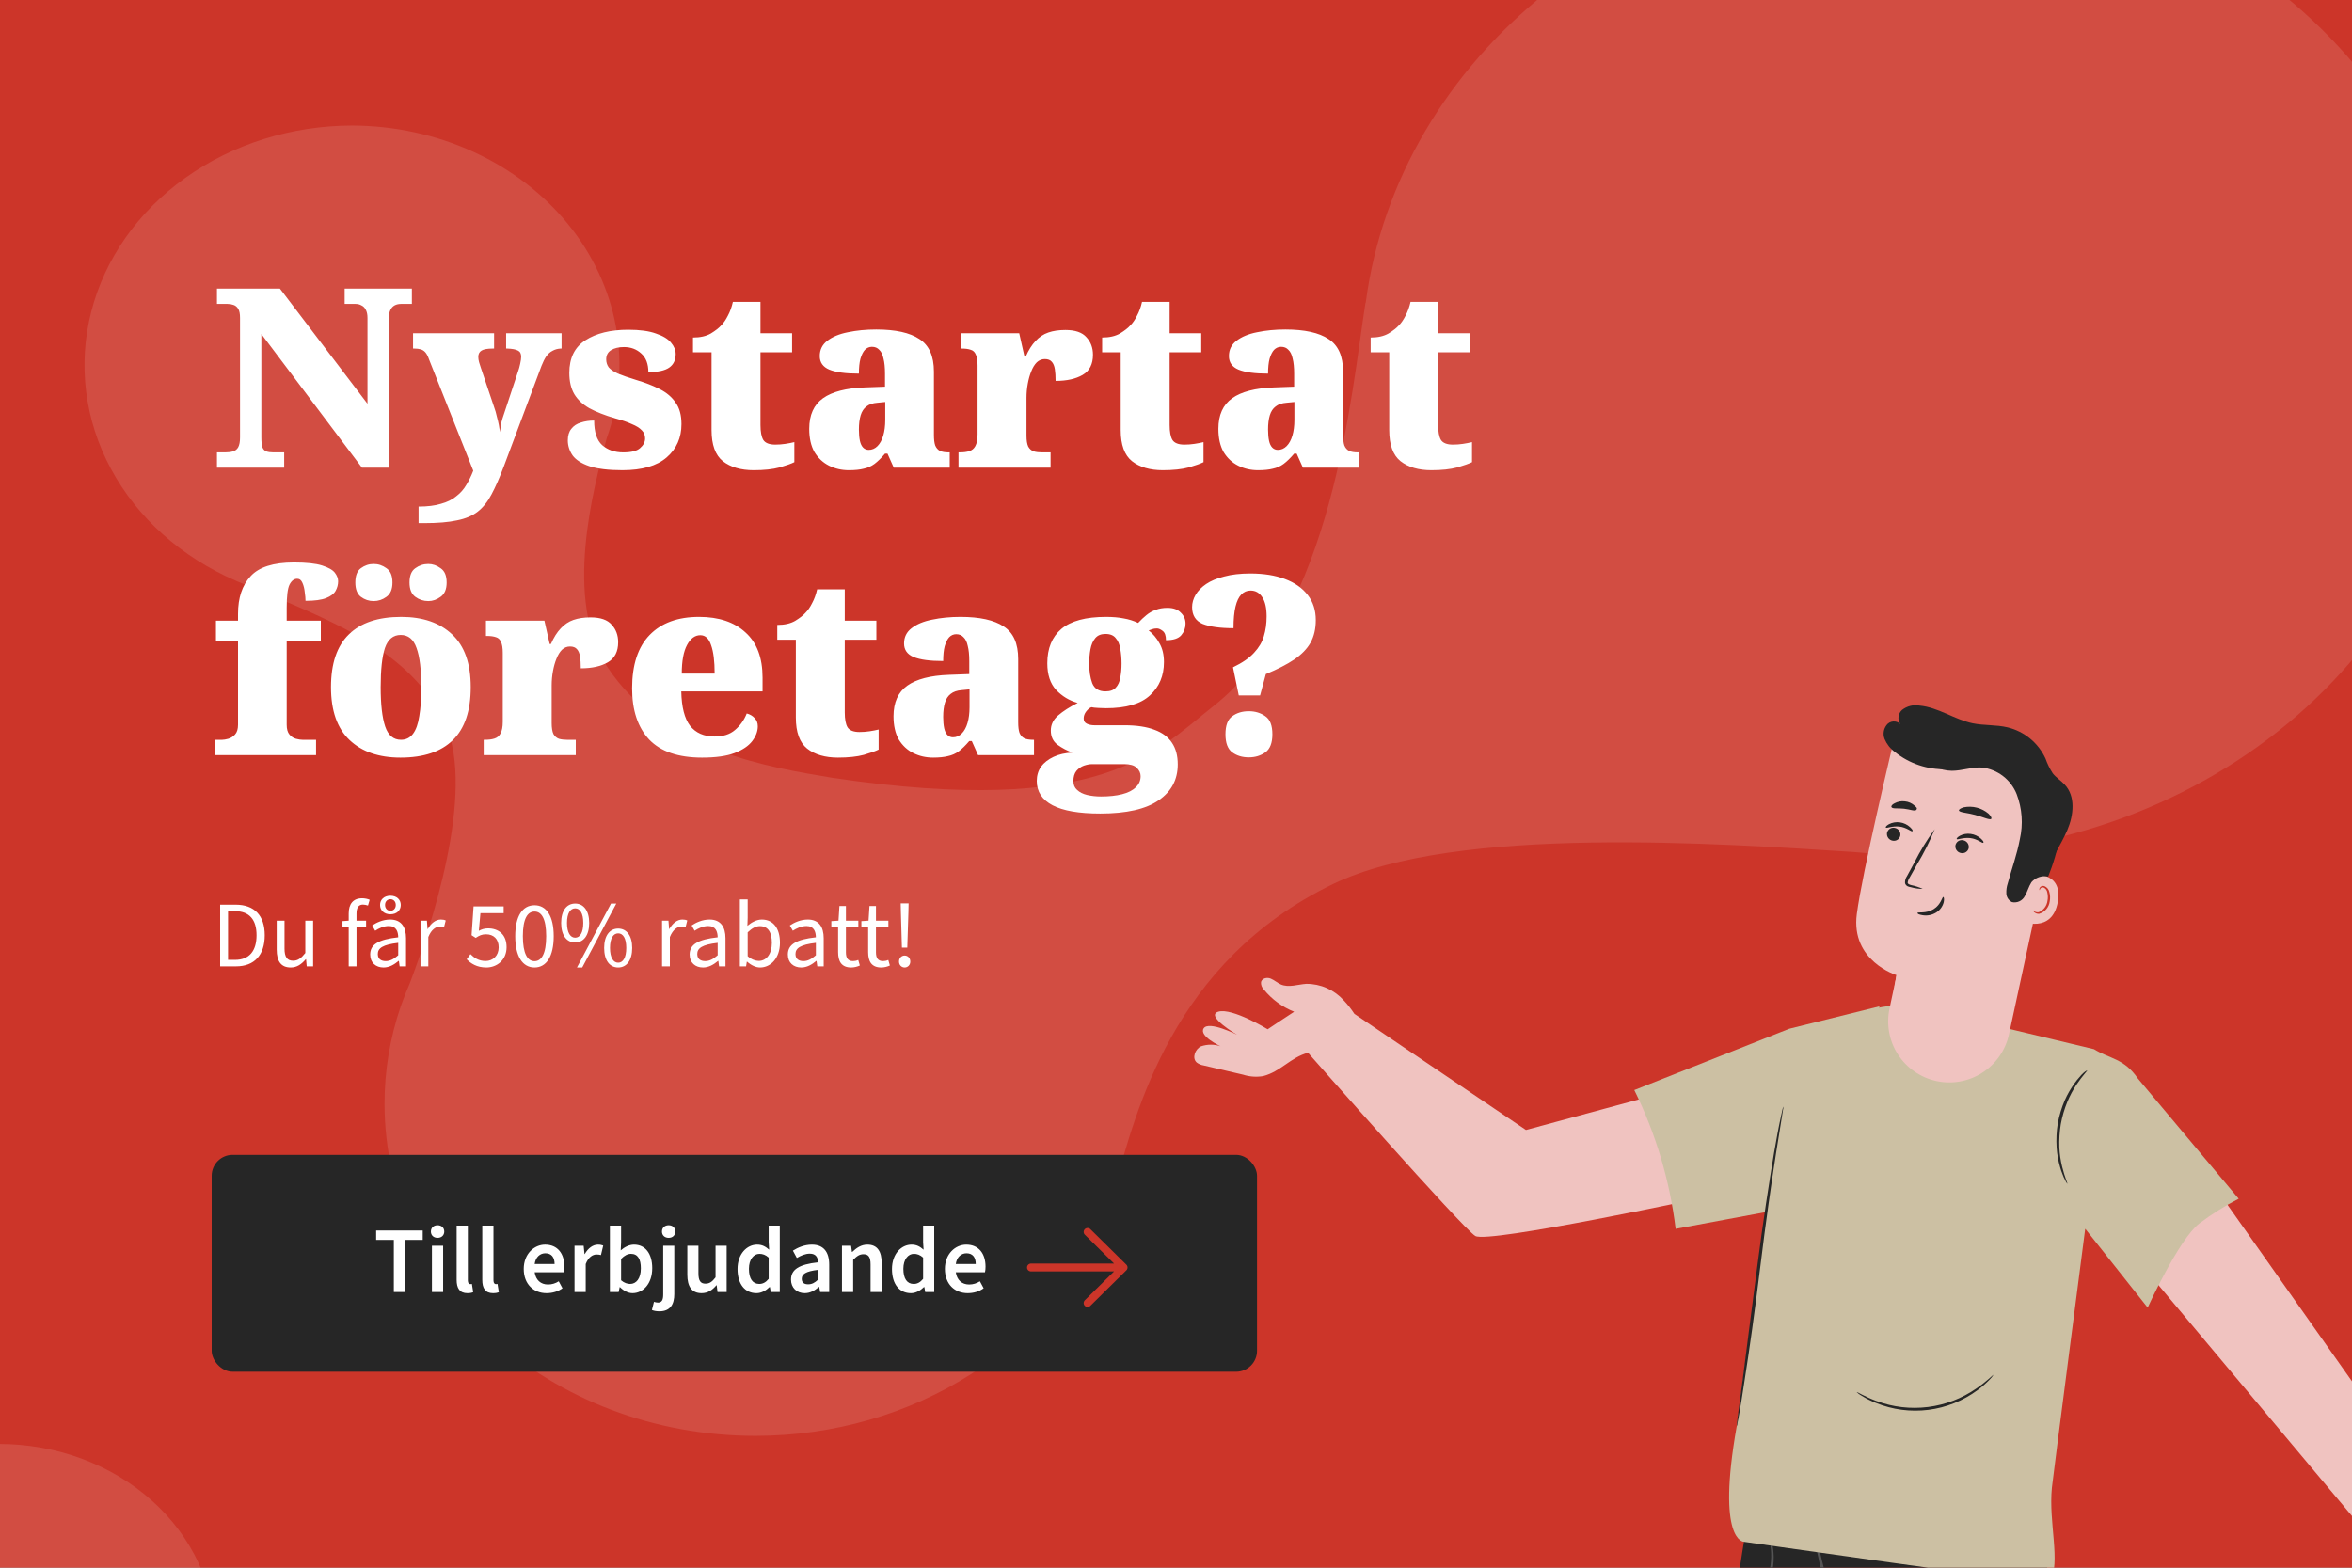 <svg xmlns="http://www.w3.org/2000/svg" width="900" height="600" viewBox="0 0 900 600" fill="none"><rect x="0" y="0" width="900" height="600" fill="#808080" stroke="none"/><g clip-path="url(#clip0_4515_3631)"><rect width="900" height="600" fill="#CC3529"></rect><path d="M-0.338 552.642C-16.713 552.62 -32.727 556.941 -46.353 565.058C-59.98 573.174 -70.607 584.722 -76.89 598.239C-83.173 611.757 -84.829 626.637 -81.649 640.996C-78.469 655.355 -70.596 668.548 -59.025 678.906C-47.455 689.264 -32.708 696.321 -16.649 699.184C-0.591 702.047 16.056 700.588 31.186 694.991C46.316 689.393 59.249 679.91 68.348 667.74C77.447 655.57 82.303 641.26 82.302 626.622C82.309 616.914 80.178 607.299 76.029 598.327C71.88 589.355 65.795 581.202 58.121 574.332C50.448 567.462 41.335 562.011 31.305 558.289C21.274 554.568 10.522 552.649 -0.338 552.642Z" fill="white" fill-opacity="0.12"></path><path d="M943.137 138.105C943.137 33.75 848.628 -50.797 732.143 -50.797C624.079 -50.797 534.993 21.943 522.611 115.738C522.596 115.877 522.546 116.012 522.464 116.131C517.042 150.698 510.083 234.261 464.22 270.335C442.388 287.52 421.948 313.035 318.501 297.687C295.203 293.751 253.741 287.651 232.343 255.184C215.493 229.472 227.069 187.231 232.124 167.817C237.055 154.079 238.292 139.495 235.734 125.249C233.176 111.003 226.896 97.498 217.403 85.829C207.91 74.161 195.472 64.658 181.1 58.094C166.727 51.529 150.826 48.087 134.686 48.048C111.487 48.091 88.99 55.164 70.868 68.111C52.746 81.058 40.069 99.116 34.908 119.335C29.747 139.553 32.406 160.739 42.451 179.432C52.497 198.126 69.335 213.223 90.216 222.258C90.425 222.318 90.623 222.407 90.802 222.52C126.041 237.212 157.324 248.363 170.441 277.354C182.163 303.196 164.653 355.669 156.814 376.33C155.569 379.151 154.47 381.971 153.445 384.856C153.448 384.928 153.422 384.998 153.371 385.053C149.234 397.17 147.135 409.77 147.144 422.439C147.144 492.622 210.736 549.553 289.127 549.553C318.767 549.539 347.66 541.234 371.755 525.802C395.849 510.371 413.939 488.586 423.487 463.502C424.575 460.792 425.505 458.034 426.271 455.237C426.418 454.647 426.638 454.057 426.784 453.466C434.622 426.246 448.397 368.133 510.084 338.354C557.266 315.59 658.877 322.875 709.213 326.089C714.851 326.613 720.564 326.941 726.353 327.073C729.498 327.271 732.653 327.314 735.803 327.204C735.927 327.189 736.049 327.167 736.17 327.138C850.755 325.171 943.066 241.411 943.066 138.302L943.137 138.105Z" fill="white" fill-opacity="0.12"></path><path d="M912.601 595.254C913.587 596.626 914.701 598.26 915.935 600.25C916.976 601.97 917.724 603.852 918.146 605.819C918.746 608.237 919.016 610.725 918.95 613.215C918.687 615.587 921.282 616.954 922.71 615.445C924.139 613.935 925.088 607.692 923.063 600.602C921.037 593.512 930.555 599.977 934.128 602.263C937.702 604.549 949.079 611.106 950.65 610.565C952.949 609.77 952.524 607.159 948.908 604.953C945.293 602.748 934.904 595.404 936.193 593.566C937.482 591.729 955.494 603.646 955.494 603.646C955.494 603.646 958.928 606.822 960.414 604.79C963.253 601.063 943.163 589.83 941.222 588.823C939.891 588.102 941.216 586.068 942.623 586.907C944.03 587.745 960.325 599.189 963.244 595.419C965.462 592.488 946.786 586.043 944.748 581.802C942.71 577.562 958.416 588.163 960.433 585.336C961.207 584.268 961.616 583.367 951.637 578.663C946.832 576.315 929.355 570.286 929.355 570.286L849.681 457.336L821.374 486.391L912.601 595.254Z" fill="#F0C3C0"></path><path d="M583.913 432.479L518.254 388.03C517.061 386.191 515.699 384.465 514.187 382.877C512.385 380.871 510.178 379.269 507.713 378.177C505.248 377.085 502.579 376.527 499.882 376.54C496.589 376.747 493.118 378.105 490.094 376.764C488.751 376.16 487.686 375.156 486.27 374.553C484.854 373.95 482.943 374.402 482.545 375.824C482.489 376.35 482.555 376.883 482.736 377.38C482.918 377.878 483.212 378.327 483.594 378.694C486.668 382.491 490.672 385.428 495.217 387.221C491.031 389.933 485.076 393.931 485.076 393.931C485.076 393.931 471.527 385.653 466.225 387.191C460.922 388.729 473.34 396.021 473.34 396.021C473.34 396.021 462.603 390.592 460.601 393.551C458.598 396.51 467.019 400.421 467.019 400.421C464.597 399.622 461.981 399.636 459.567 400.461C457.283 401.55 456.03 404.962 457.914 406.651C458.678 407.237 459.578 407.621 460.53 407.768L475.641 411.305C478.123 412.098 480.758 412.289 483.328 411.862C490.014 410.181 493.875 404.646 500.527 402.928C500.527 402.928 559.66 470.114 564.543 473.059C569.427 476.005 652.186 458.267 652.186 458.267L687.577 404.405L583.913 432.479Z" fill="#F0C3C0"></path><path d="M884.676 810.298L817.043 788.28L783.164 598.636L720.484 582.621L668.118 585.272C668.118 585.272 659.802 633.811 658.414 663.838C655.609 727.497 647.95 752.215 663.094 793.404C667.88 806.46 726.635 825.777 763.004 835.39C764.409 838.991 766.012 842.512 767.806 845.937C792.144 890.934 842.835 945.534 842.835 945.534L885.551 908.55L854.109 858.624L873.431 863.554L884.676 810.298ZM728.805 726.218L726.993 694.793C730.96 713.985 735.285 733.947 739.741 753.002C734.019 745.098 730.276 735.937 728.825 726.287L728.805 726.218Z" fill="#262626"></path><path d="M709.986 623.767C709.443 623.592 708.917 623.365 708.415 623.091C707.075 622.239 705.89 621.164 704.912 619.912C701.893 615.708 699.659 610.994 698.318 605.995C696.835 601.05 695.651 596.02 694.772 590.932C694.289 588.865 693.995 586.758 693.892 584.638C694.647 586.623 695.232 588.669 695.639 590.753C696.522 594.568 697.711 599.853 699.434 605.561C700.792 610.443 702.893 615.087 705.663 619.33C706.552 620.552 707.6 621.65 708.778 622.597C709.219 622.946 709.623 623.338 709.986 623.767Z" fill="#555555"></path><path d="M676.268 585.974C677.245 587.495 677.89 589.204 678.161 590.991C679.086 595.3 678.843 599.777 677.457 603.96C676.072 608.143 673.594 611.88 670.28 614.785C668.99 616.055 667.45 617.043 665.758 617.686C665.71 617.517 667.411 616.48 669.759 614.246C672.806 611.309 675.095 607.675 676.428 603.658C677.761 599.641 678.099 595.36 677.413 591.183C676.875 587.937 676.077 586.028 676.268 585.974Z" fill="#555555"></path><path d="M668.033 584.949L670.388 560.231L698.697 584.158L670.334 585.119" fill="#F0C3C0"></path><path d="M856.642 458.792L818.008 412.712C812.758 405.026 807.095 405.219 801.27 401.555L732.758 385.141C684.705 379.808 678.16 445.568 678.16 445.568L664.55 545.914C656.717 590.083 667.269 590.083 667.269 590.083C667.269 590.083 777.548 605.924 784.389 605.924C788.691 597.667 783.826 582.943 785.164 569.378C785.595 565.098 797.918 470.287 797.918 470.287L821.811 500.46C821.811 500.46 833.835 474.058 841.667 468.192C846.383 464.639 851.393 461.494 856.642 458.792Z" fill="#CCC0A3"></path><path d="M762.794 526.207C762.393 526.851 761.914 527.443 761.368 527.97C759.938 529.455 758.382 530.814 756.718 532.031C751.198 536.128 744.715 538.731 737.895 539.589C731.075 540.447 724.149 539.531 717.787 536.93C715.872 536.166 714.029 535.232 712.281 534.139C711.611 533.788 711.001 533.333 710.472 532.792C710.579 532.601 713.239 534.436 718.062 536.205C724.343 538.549 731.099 539.336 737.75 538.5C744.402 537.663 750.752 535.228 756.257 531.401C760.528 528.484 762.745 526.037 762.794 526.207Z" fill="#262626"></path><path d="M641.187 470.322L678.585 463.358L719.257 385.137L684.647 393.739L625.363 417.195C633.604 433.882 638.954 451.846 641.187 470.322Z" fill="#CCC0A3"></path><path d="M682.399 423.499C682.424 423.921 682.382 424.343 682.275 424.752L681.708 428.313C681.204 431.535 680.479 435.991 679.609 441.384C677.876 452.444 675.665 467.774 673.602 484.669C671.539 501.564 669.367 516.952 667.619 528.039C666.791 533.58 666.069 538.035 665.526 541.131L664.861 544.673C664.806 545.097 664.702 545.512 664.549 545.911C664.544 545.486 664.577 545.062 664.646 544.643L665.095 541.069L666.854 527.935C668.243 516.721 670.279 501.418 672.439 484.541C674.599 467.664 677.002 452.279 678.838 441.259C679.812 435.745 680.591 431.319 681.292 428.225C681.619 426.8 681.859 425.629 682.054 424.703C682.126 424.292 682.242 423.889 682.4 423.503L682.399 423.499Z" fill="#262626"></path><path d="M798.665 409.648C798.825 409.809 796.929 411.614 794.558 415.142C793.205 417.188 792.049 419.356 791.102 421.618C789.957 424.405 789.107 427.303 788.566 430.267C788.08 433.233 787.894 436.241 788.008 439.245C788.133 441.706 788.492 444.148 789.082 446.54C790.086 450.617 791.269 452.989 791.063 453.071C790.682 452.584 790.373 452.044 790.146 451.469C789.787 450.816 789.485 450.134 789.242 449.43C788.868 448.531 788.55 447.609 788.293 446.67C787.583 444.248 787.141 441.756 786.974 439.238C786.774 436.128 786.922 433.005 787.413 429.927C787.983 426.887 788.883 423.919 790.098 421.076C791.12 418.776 792.382 416.591 793.863 414.557C794.413 413.762 795.018 413.006 795.673 412.295C796.127 411.723 796.626 411.188 797.166 410.697C797.605 410.272 798.108 409.919 798.658 409.651L798.665 409.648Z" fill="#262626"></path><path d="M784.677 322.167L768.761 395.797C767.459 401.86 763.803 407.159 758.595 410.527C753.387 413.894 747.055 415.055 740.991 413.754C734.927 412.453 729.628 408.796 726.261 403.588C722.893 398.38 721.732 392.048 723.033 385.984L725.748 373.22C725.748 373.22 708.135 367.851 710.516 349.808C712.627 333.724 723.839 286.795 726.221 276.885L758.696 281.547C763.099 282.451 767.277 284.229 770.982 286.775C774.687 289.321 777.844 292.585 780.266 296.372C782.688 300.159 784.326 304.393 785.084 308.824C785.842 313.255 785.704 317.793 784.678 322.17L784.677 322.167Z" fill="#F0C3C0"></path><path d="M725.68 372.992C733.972 374.337 742.477 373.186 750.113 369.686C750.113 369.686 742.7 381.84 724.967 377.652L725.68 372.992Z" fill="#F0C3C0"></path><path d="M722.07 318.787C721.968 319.458 722.131 320.141 722.524 320.693C722.918 321.245 723.511 321.622 724.178 321.744C724.664 321.851 725.172 321.811 725.635 321.628C726.098 321.445 726.496 321.127 726.778 320.716C726.964 320.443 727.095 320.135 727.162 319.812C727.264 319.142 727.101 318.458 726.708 317.906C726.314 317.354 725.721 316.977 725.054 316.855C724.568 316.747 724.06 316.787 723.597 316.97C723.133 317.153 722.735 317.471 722.454 317.883C722.267 318.155 722.136 318.463 722.07 318.787Z" fill="#262626"></path><path d="M721.621 316.734C721.891 317.116 724.062 316.036 726.817 316.351C729.572 316.665 731.403 318.417 731.758 318.132C732.113 317.846 731.673 317.352 730.903 316.585C729.819 315.586 728.457 314.94 726.998 314.735C725.557 314.527 724.087 314.779 722.797 315.453C721.866 315.974 721.457 316.481 721.621 316.734Z" fill="#262626"></path><path d="M748.253 323.529C748.145 324.2 748.306 324.886 748.7 325.439C749.095 325.992 749.691 326.368 750.361 326.485C750.685 326.555 751.019 326.561 751.345 326.5C751.672 326.44 751.982 326.315 752.26 326.133C752.537 325.952 752.775 325.717 752.961 325.442C753.146 325.167 753.275 324.858 753.339 324.533C753.436 323.866 753.271 323.189 752.879 322.642C752.487 322.094 751.899 321.72 751.237 321.597C750.914 321.522 750.579 321.513 750.252 321.57C749.926 321.627 749.614 321.749 749.335 321.93C749.057 322.11 748.817 322.344 748.632 322.619C748.446 322.894 748.317 323.203 748.253 323.529Z" fill="#262626"></path><path d="M748.736 321.141C749.006 321.523 751.178 320.443 753.931 320.758C756.685 321.073 758.523 322.845 758.878 322.56C759.233 322.275 758.815 321.774 758.017 320.992C756.933 320.001 755.574 319.364 754.119 319.166C752.678 318.947 751.205 319.199 749.918 319.884C748.985 320.404 748.597 320.974 748.736 321.141Z" fill="#262626"></path><path d="M735.745 340.211C734.354 339.559 732.89 339.075 731.383 338.771C730.686 338.579 730.024 338.355 729.976 337.864C730.057 337.13 730.323 336.43 730.75 335.828L733.617 330.738C736.206 326.455 738.451 321.974 740.33 317.337C737.378 321.391 734.763 325.68 732.511 330.161L729.729 335.297C729.163 336.086 728.893 337.049 728.968 338.018C729.039 338.28 729.166 338.523 729.341 338.731C729.516 338.938 729.734 339.106 729.98 339.222C730.356 339.379 730.75 339.49 731.153 339.552C732.646 339.982 734.191 340.204 735.745 340.211Z" fill="#262626"></path><path d="M743.609 343.297C743.172 343.215 742.741 346.209 739.869 347.972C736.997 349.734 733.836 348.961 733.746 349.376C733.657 349.791 734.374 350.044 735.727 350.28C737.481 350.562 739.277 350.212 740.796 349.291C742.264 348.417 743.327 346.999 743.757 345.345C744.05 344.117 743.824 343.327 743.609 343.297Z" fill="#262626"></path><path d="M749.585 310.191C749.808 310.974 752.554 311.019 755.743 311.876C758.931 312.734 761.446 313.99 761.961 313.384C762.197 313.087 761.84 312.317 760.885 311.394C759.594 310.306 758.075 309.523 756.44 309.103C754.806 308.683 753.097 308.638 751.442 308.97C750.209 309.323 749.502 309.823 749.585 310.191Z" fill="#262626"></path><path d="M723.796 308.923C724.206 309.633 726.187 309.251 728.557 309.512C730.928 309.773 732.753 310.61 733.277 309.955C733.801 309.299 733.319 308.978 732.544 308.28C731.53 307.379 730.253 306.826 728.901 306.703C727.549 306.527 726.175 306.783 724.976 307.434C723.966 307.91 723.568 308.529 723.796 308.923Z" fill="#262626"></path><path d="M776.672 334.824C777.012 334.727 789.567 332.931 787.419 345.189C785.271 357.447 773.496 352.725 773.405 352.408C773.315 352.091 776.672 334.824 776.672 334.824Z" fill="#F0C3C0"></path><path d="M778.001 348.392C778.001 348.392 778.189 348.568 778.514 348.82C778.99 349.121 779.563 349.228 780.115 349.12C781.011 348.764 781.795 348.174 782.385 347.411C782.975 346.649 783.35 345.742 783.47 344.785C783.683 343.743 783.665 342.666 783.416 341.632C783.366 341.229 783.219 340.844 782.988 340.51C782.756 340.176 782.447 339.903 782.088 339.715C781.851 339.61 781.586 339.592 781.338 339.663C781.089 339.734 780.874 339.889 780.728 340.103C780.52 340.417 780.544 340.664 780.48 340.682C780.417 340.7 780.247 340.428 780.429 339.938C780.555 339.644 780.777 339.401 781.059 339.25C781.443 339.058 781.885 339.023 782.294 339.151C782.777 339.342 783.203 339.651 783.534 340.05C783.865 340.449 784.09 340.926 784.187 341.435C784.52 342.588 784.568 343.804 784.327 344.979C784.195 346.081 783.742 347.119 783.024 347.966C782.306 348.812 781.355 349.428 780.289 349.738C779.941 349.766 779.591 349.721 779.261 349.606C778.932 349.49 778.63 349.307 778.375 349.067C777.974 348.699 777.958 348.405 778.001 348.392Z" fill="#CC3529"></path><path d="M783.607 335.476C782.463 335.256 781.281 335.342 780.181 335.725C779.081 336.108 778.101 336.774 777.34 337.657C776.291 339.288 775.82 341.26 774.793 342.977C774.343 343.847 773.617 344.542 772.728 344.954C771.84 345.366 770.84 345.471 769.885 345.252C769.279 344.959 768.761 344.511 768.384 343.953C768.007 343.396 767.784 342.748 767.738 342.077C767.659 340.725 767.842 339.371 768.275 338.088C769.813 332.458 771.836 326.919 772.905 321.175C774.212 315.425 773.783 309.417 771.673 303.91C770.582 301.184 768.777 298.802 766.448 297.015C764.118 295.227 761.35 294.1 758.434 293.753C754.578 293.522 750.775 294.999 746.895 295.005C744.589 294.975 742.32 294.422 740.258 293.388C738.197 292.354 736.396 290.866 734.993 289.036C734.332 288.325 733.634 287.651 732.9 287.016C732.955 286.725 733.61 284.195 734.741 283.412C743.295 277.501 757.149 277.519 766.748 281.456C771.635 283.422 776.034 286.43 779.639 290.27C783.243 294.111 785.967 298.692 787.618 303.693C790.576 313.642 787.433 326.437 783.717 335.537" fill="#262626"></path><path d="M783.379 334.277C784.917 328.326 788.707 323.27 791.093 317.627C793.479 311.985 794.303 304.745 790.038 300.267C788.632 298.72 786.755 297.622 785.479 295.966C784.337 294.194 783.408 292.293 782.713 290.302C781.35 287.347 779.335 284.738 776.82 282.673C774.304 280.607 771.354 279.138 768.189 278.375C763.803 277.332 759.207 277.726 754.788 276.807C747.829 275.351 741.702 270.717 734.483 270.043C733.317 269.836 732.12 269.878 730.971 270.167C729.823 270.455 728.748 270.984 727.818 271.717C727.385 272.107 727.038 272.583 726.801 273.115C726.564 273.647 726.441 274.223 726.44 274.806C726.44 275.389 726.562 275.965 726.799 276.497C727.036 277.029 727.382 277.506 727.815 277.896C727.55 277.442 727.189 277.053 726.757 276.754C726.325 276.455 725.832 276.254 725.315 276.166C724.797 276.078 724.266 276.104 723.759 276.242C723.253 276.381 722.783 276.628 722.382 276.968C721.619 277.719 721.095 278.678 720.875 279.726C720.656 280.773 720.75 281.862 721.148 282.856C721.98 284.829 723.334 286.538 725.064 287.8C730.596 292.256 737.534 294.597 744.635 294.404L758.979 289.065L773.539 294.528L786.46 306.155L776.327 331.699L783.379 334.277Z" fill="#262626"></path><path d="M83.016 179V173.144H86.184C87.336 173.144 88.328 173.016 89.16 172.76C90.056 172.504 90.728 171.96 91.176 171.128C91.624 170.296 91.848 169.048 91.848 167.384V121.688C91.848 120.088 91.624 118.936 91.176 118.232C90.728 117.464 90.12 116.952 89.352 116.696C88.648 116.44 87.88 116.312 87.048 116.312H83.016V110.456H107.112L140.616 154.52V121.688C140.616 120.344 140.392 119.288 139.944 118.52C139.56 117.752 139.016 117.208 138.312 116.888C137.672 116.504 136.904 116.312 136.008 116.312H131.88V110.456H157.608V116.312H153.48C152.52 116.312 151.688 116.504 150.984 116.888C150.28 117.272 149.736 117.88 149.352 118.712C148.968 119.544 148.776 120.664 148.776 122.072V179H138.504L100.008 127.832V167.384C100.008 169.048 100.136 170.296 100.392 171.128C100.712 171.96 101.224 172.504 101.928 172.76C102.632 173.016 103.528 173.144 104.616 173.144H108.744V179H83.016ZM160.168 193.88C163.56 193.88 166.408 193.528 168.712 192.824C171.08 192.184 173.032 191.224 174.568 189.944C176.168 188.728 177.448 187.288 178.408 185.624C179.432 183.96 180.328 182.136 181.096 180.152L164.2 137.624C163.752 136.344 163.272 135.416 162.76 134.84C162.248 134.264 161.64 133.88 160.936 133.688C160.296 133.496 159.496 133.4 158.536 133.4H158.056V127.544H189.064V133.4H188.584C186.536 133.4 185.096 133.656 184.264 134.168C183.432 134.68 183.016 135.48 183.016 136.568C183.016 137.208 183.112 137.88 183.304 138.584C183.496 139.288 183.72 139.992 183.976 140.696L189.064 155.768C189.512 156.984 189.864 158.2 190.12 159.416C190.44 160.568 190.696 161.656 190.888 162.68C191.08 163.704 191.208 164.6 191.272 165.368C191.464 163.96 191.656 162.744 191.848 161.72C192.104 160.696 192.36 159.832 192.616 159.128L198.376 141.752C198.568 141.24 198.792 140.408 199.048 139.256C199.304 138.104 199.432 137.208 199.432 136.568C199.432 135.352 199.016 134.552 198.184 134.168C197.352 133.72 196.008 133.464 194.152 133.4H193.672V127.544H214.888V133.4H214.504C213.352 133.464 212.328 133.752 211.432 134.264C210.536 134.712 209.736 135.416 209.032 136.376C208.392 137.336 207.784 138.552 207.208 140.024L192.712 178.712C191.112 182.936 189.576 186.424 188.104 189.176C186.632 191.992 184.872 194.2 182.824 195.8C180.776 197.4 178.12 198.52 174.856 199.16C171.656 199.864 167.496 200.216 162.376 200.216H160.168V193.88ZM238.203 179.96C232.827 179.96 228.603 179.448 225.531 178.424C222.523 177.4 220.379 176.024 219.099 174.296C217.883 172.504 217.275 170.584 217.275 168.536C217.275 166.68 217.723 165.208 218.619 164.12C219.515 162.968 220.731 162.168 222.267 161.72C223.803 161.208 225.499 160.952 227.355 160.952C227.355 165.368 228.379 168.504 230.427 170.36C232.539 172.216 235.227 173.144 238.491 173.144C241.563 173.144 243.707 172.6 244.923 171.512C246.203 170.424 246.843 169.176 246.843 167.768C246.843 166.552 246.427 165.528 245.595 164.696C244.763 163.8 243.483 163 241.755 162.296C240.091 161.528 237.947 160.792 235.323 160.088C231.419 158.936 228.155 157.656 225.531 156.248C222.971 154.776 221.051 152.984 219.771 150.872C218.491 148.696 217.851 145.976 217.851 142.712C217.851 137.016 219.899 132.856 223.995 130.232C228.155 127.544 233.627 126.2 240.411 126.2C244.827 126.2 248.347 126.68 250.971 127.64C253.659 128.536 255.579 129.688 256.731 131.096C257.947 132.504 258.555 133.976 258.555 135.512C258.555 137.816 257.723 139.544 256.059 140.696C254.395 141.848 251.739 142.424 248.091 142.424C248.091 139.288 247.195 136.92 245.403 135.32C243.611 133.656 241.403 132.824 238.779 132.824C236.795 132.824 235.163 133.208 233.883 133.976C232.603 134.744 231.963 135.928 231.963 137.528C231.963 138.68 232.283 139.704 232.923 140.6C233.627 141.432 234.811 142.232 236.475 143C238.139 143.704 240.443 144.504 243.387 145.4C246.843 146.424 249.883 147.608 252.507 148.952C255.131 150.296 257.147 152.024 258.555 154.136C260.027 156.184 260.763 158.904 260.763 162.296C260.763 167.544 258.875 171.8 255.099 175.064C251.323 178.328 245.691 179.96 238.203 179.96ZM288.406 179.96C283.479 179.96 279.543 178.808 276.599 176.504C273.719 174.2 272.279 170.232 272.279 164.6V134.84H265.175V129.176C267.927 129.176 270.199 128.664 271.991 127.64C273.783 126.552 275.127 125.496 276.023 124.472C276.919 123.576 277.751 122.36 278.519 120.824C279.351 119.288 279.991 117.528 280.439 115.544H290.999V127.544H303.095V134.84H290.999V162.68C290.999 165.24 291.351 167.128 292.055 168.344C292.823 169.56 294.359 170.168 296.663 170.168C297.943 170.168 299.223 170.072 300.503 169.88C301.783 169.688 302.935 169.464 303.959 169.208V176.888C302.807 177.464 300.919 178.136 298.295 178.904C295.671 179.608 292.375 179.96 288.406 179.96ZM324.823 179.96C322.071 179.96 319.543 179.384 317.239 178.232C314.935 177.08 313.079 175.352 311.671 173.048C310.327 170.68 309.655 167.704 309.655 164.12C309.655 158.808 311.415 154.904 314.935 152.408C318.455 149.912 323.767 148.536 330.871 148.28L338.647 147.992V143C338.647 140.632 338.455 138.712 338.071 137.24C337.751 135.704 337.207 134.584 336.439 133.88C335.735 133.112 334.807 132.728 333.655 132.728C332.631 132.728 331.735 133.112 330.967 133.88C330.263 134.648 329.687 135.8 329.239 137.336C328.855 138.808 328.663 140.696 328.663 143C323.607 143 319.831 142.488 317.335 141.464C314.903 140.44 313.687 138.712 313.687 136.28C313.687 133.848 314.647 131.896 316.567 130.424C318.551 128.888 321.175 127.8 324.439 127.16C327.767 126.456 331.383 126.104 335.287 126.104C342.647 126.104 348.151 127.32 351.799 129.752C355.511 132.12 357.367 136.28 357.367 142.232V166.424C357.367 168.152 357.527 169.496 357.847 170.456C358.231 171.416 358.839 172.12 359.671 172.568C360.503 172.952 361.623 173.144 363.031 173.144H363.415V179H342.007L339.607 173.624H338.647C337.239 175.288 335.895 176.6 334.615 177.56C333.399 178.456 332.023 179.064 330.487 179.384C329.015 179.768 327.127 179.96 324.823 179.96ZM332.407 172.184C333.687 172.184 334.807 171.704 335.767 170.744C336.727 169.784 337.463 168.44 337.975 166.712C338.487 164.984 338.743 162.968 338.743 160.664V153.848L335.767 154.136C333.975 154.264 332.567 154.744 331.543 155.576C330.519 156.344 329.783 157.464 329.335 158.936C328.887 160.408 328.663 162.232 328.663 164.408C328.663 166.072 328.791 167.512 329.047 168.728C329.303 169.88 329.719 170.744 330.295 171.32C330.871 171.896 331.575 172.184 332.407 172.184ZM366.773 179V173.144H367.253C368.725 173.144 369.941 172.984 370.901 172.664C371.925 172.344 372.693 171.704 373.205 170.744C373.781 169.72 374.069 168.216 374.069 166.232V139.928C374.069 138.008 373.845 136.6 373.397 135.704C373.013 134.744 372.373 134.136 371.477 133.88C370.581 133.56 369.429 133.4 368.021 133.4H367.637V127.544H390.005L392.021 136.472H392.501C393.589 133.976 394.837 131.992 396.245 130.52C397.653 128.984 399.285 127.896 401.141 127.256C402.997 126.616 405.173 126.296 407.669 126.296C411.445 126.296 414.133 127.224 415.733 129.08C417.397 130.872 418.229 133.112 418.229 135.8C418.229 139.384 416.917 141.944 414.292 143.48C411.669 145.016 408.213 145.784 403.925 145.784C403.925 143.992 403.829 142.488 403.637 141.272C403.445 140.056 403.061 139.128 402.485 138.488C401.909 137.784 401.013 137.432 399.797 137.432C398.645 137.432 397.621 137.848 396.725 138.68C395.893 139.512 395.189 140.664 394.613 142.136C394.037 143.544 393.589 145.144 393.269 146.936C392.949 148.664 392.789 150.456 392.789 152.312V166.712C392.789 168.568 393.013 169.976 393.461 170.936C393.973 171.832 394.677 172.44 395.573 172.76C396.469 173.016 397.493 173.144 398.645 173.144H402.005V179H366.773ZM444.969 179.96C440.041 179.96 436.105 178.808 433.161 176.504C430.281 174.2 428.841 170.232 428.841 164.6V134.84H421.737V129.176C424.489 129.176 426.761 128.664 428.553 127.64C430.345 126.552 431.689 125.496 432.585 124.472C433.481 123.576 434.313 122.36 435.081 120.824C435.913 119.288 436.553 117.528 437.001 115.544H447.561V127.544H459.657V134.84H447.561V162.68C447.561 165.24 447.913 167.128 448.617 168.344C449.385 169.56 450.921 170.168 453.225 170.168C454.505 170.168 455.785 170.072 457.065 169.88C458.345 169.688 459.497 169.464 460.521 169.208V176.888C459.369 177.464 457.481 178.136 454.857 178.904C452.233 179.608 448.937 179.96 444.969 179.96ZM481.385 179.96C478.633 179.96 476.105 179.384 473.801 178.232C471.497 177.08 469.641 175.352 468.233 173.048C466.889 170.68 466.217 167.704 466.217 164.12C466.217 158.808 467.977 154.904 471.497 152.408C475.017 149.912 480.329 148.536 487.433 148.28L495.209 147.992V143C495.209 140.632 495.017 138.712 494.633 137.24C494.313 135.704 493.769 134.584 493.001 133.88C492.297 133.112 491.369 132.728 490.217 132.728C489.193 132.728 488.297 133.112 487.529 133.88C486.825 134.648 486.249 135.8 485.801 137.336C485.417 138.808 485.225 140.696 485.225 143C480.169 143 476.393 142.488 473.897 141.464C471.465 140.44 470.249 138.712 470.249 136.28C470.249 133.848 471.209 131.896 473.129 130.424C475.113 128.888 477.737 127.8 481.001 127.16C484.329 126.456 487.945 126.104 491.849 126.104C499.209 126.104 504.713 127.32 508.361 129.752C512.073 132.12 513.929 136.28 513.929 142.232V166.424C513.929 168.152 514.089 169.496 514.409 170.456C514.793 171.416 515.401 172.12 516.233 172.568C517.065 172.952 518.185 173.144 519.593 173.144H519.977V179H498.569L496.169 173.624H495.209C493.801 175.288 492.457 176.6 491.177 177.56C489.961 178.456 488.585 179.064 487.049 179.384C485.577 179.768 483.689 179.96 481.385 179.96ZM488.969 172.184C490.249 172.184 491.369 171.704 492.329 170.744C493.289 169.784 494.025 168.44 494.537 166.712C495.049 164.984 495.305 162.968 495.305 160.664V153.848L492.329 154.136C490.537 154.264 489.129 154.744 488.105 155.576C487.081 156.344 486.345 157.464 485.897 158.936C485.449 160.408 485.225 162.232 485.225 164.408C485.225 166.072 485.353 167.512 485.609 168.728C485.865 169.88 486.281 170.744 486.857 171.32C487.433 171.896 488.137 172.184 488.969 172.184ZM547.719 179.96C542.791 179.96 538.855 178.808 535.911 176.504C533.031 174.2 531.591 170.232 531.591 164.6V134.84H524.487V129.176C527.239 129.176 529.511 128.664 531.303 127.64C533.095 126.552 534.439 125.496 535.335 124.472C536.231 123.576 537.063 122.36 537.831 120.824C538.663 119.288 539.303 117.528 539.751 115.544H550.311V127.544H562.407V134.84H550.311V162.68C550.311 165.24 550.663 167.128 551.367 168.344C552.135 169.56 553.671 170.168 555.975 170.168C557.255 170.168 558.535 170.072 559.815 169.88C561.095 169.688 562.247 169.464 563.271 169.208V176.888C562.119 177.464 560.231 178.136 557.607 178.904C554.983 179.608 551.687 179.96 547.719 179.96ZM82.248 289V283.144H85.032C85.608 283.144 86.376 283.016 87.336 282.76C88.296 282.504 89.16 281.96 89.928 281.128C90.696 280.296 91.08 279.048 91.08 277.384V245.512H82.632V237.544H91.08V234.952C91.08 228.808 92.68 224.008 95.88 220.552C99.08 217.032 104.616 215.272 112.488 215.272C117.224 215.272 120.808 215.656 123.24 216.424C125.672 217.192 127.304 218.12 128.136 219.208C128.968 220.296 129.384 221.384 129.384 222.472C129.384 223.752 129.064 224.968 128.424 226.12C127.784 227.272 126.568 228.2 124.776 228.904C122.984 229.608 120.36 229.96 116.904 229.96C116.904 229.064 116.808 227.976 116.616 226.696C116.488 225.352 116.2 224.168 115.752 223.144C115.304 222.056 114.632 221.512 113.736 221.512C112.52 221.512 111.528 222.28 110.76 223.816C110.056 225.288 109.704 228.2 109.704 232.552V237.544H122.76V245.512H109.704V277.384C109.704 279.048 110.056 280.296 110.76 281.128C111.464 281.96 112.296 282.504 113.256 282.76C114.216 283.016 115.048 283.144 115.752 283.144H120.936V289H82.248ZM153.247 289.96C144.991 289.96 138.495 287.72 133.759 283.24C129.023 278.76 126.655 272.008 126.655 262.984C126.655 253.96 128.927 247.24 133.471 242.824C138.015 238.344 144.703 236.104 153.535 236.104C161.791 236.104 168.287 238.344 173.023 242.824C177.759 247.24 180.127 253.96 180.127 262.984C180.127 272.008 177.855 278.76 173.311 283.24C168.767 287.72 162.079 289.96 153.247 289.96ZM153.439 283.144C155.359 283.144 156.895 282.376 158.047 280.84C159.199 279.304 159.999 277.032 160.447 274.024C160.959 271.016 161.215 267.336 161.215 262.984C161.215 256.328 160.607 251.336 159.391 248.008C158.239 244.68 156.223 243.016 153.343 243.016C150.463 243.016 148.447 244.68 147.295 248.008C146.207 251.336 145.663 256.328 145.663 262.984C145.663 269.576 146.239 274.6 147.391 278.056C148.543 281.448 150.559 283.144 153.439 283.144ZM163.903 230.056C162.047 230.056 160.383 229.512 158.911 228.424C157.439 227.336 156.703 225.512 156.703 222.952C156.703 220.328 157.439 218.504 158.911 217.48C160.383 216.392 162.047 215.848 163.903 215.848C165.567 215.848 167.135 216.392 168.607 217.48C170.143 218.504 170.911 220.328 170.911 222.952C170.911 225.512 170.143 227.336 168.607 228.424C167.135 229.512 165.567 230.056 163.903 230.056ZM142.975 230.056C141.183 230.056 139.551 229.512 138.079 228.424C136.671 227.336 135.967 225.512 135.967 222.952C135.967 220.328 136.671 218.504 138.079 217.48C139.551 216.392 141.183 215.848 142.975 215.848C144.767 215.848 146.399 216.392 147.871 217.48C149.407 218.504 150.175 220.328 150.175 222.952C150.175 225.512 149.407 227.336 147.871 228.424C146.399 229.512 144.767 230.056 142.975 230.056ZM185.085 289V283.144H185.565C187.037 283.144 188.253 282.984 189.213 282.664C190.237 282.344 191.005 281.704 191.517 280.744C192.093 279.72 192.381 278.216 192.381 276.232V249.928C192.381 248.008 192.157 246.6 191.709 245.704C191.325 244.744 190.685 244.136 189.789 243.88C188.893 243.56 187.741 243.4 186.333 243.4H185.949V237.544H208.317L210.333 246.472H210.813C211.901 243.976 213.149 241.992 214.557 240.52C215.965 238.984 217.597 237.896 219.453 237.256C221.309 236.616 223.485 236.296 225.981 236.296C229.757 236.296 232.445 237.224 234.045 239.08C235.709 240.872 236.541 243.112 236.541 245.8C236.541 249.384 235.229 251.944 232.605 253.48C229.981 255.016 226.525 255.784 222.237 255.784C222.237 253.992 222.141 252.488 221.949 251.272C221.757 250.056 221.373 249.128 220.797 248.488C220.221 247.784 219.325 247.432 218.109 247.432C216.957 247.432 215.933 247.848 215.037 248.68C214.205 249.512 213.501 250.664 212.925 252.136C212.349 253.544 211.901 255.144 211.581 256.936C211.261 258.664 211.101 260.456 211.101 262.312V276.712C211.101 278.568 211.325 279.976 211.773 280.936C212.285 281.832 212.989 282.44 213.885 282.76C214.781 283.016 215.805 283.144 216.957 283.144H220.317V289H185.085ZM268.658 289.96C259.57 289.96 252.818 287.656 248.402 283.048C244.05 278.376 241.874 271.848 241.874 263.464C241.874 254.44 244.114 247.624 248.594 243.016C253.074 238.408 259.378 236.104 267.506 236.104C275.058 236.104 280.978 238.088 285.266 242.056C289.618 245.96 291.794 251.72 291.794 259.336V264.616H260.69C260.818 270.632 261.938 275.016 264.05 277.768C266.226 280.52 269.362 281.896 273.458 281.896C276.722 281.896 279.314 281.064 281.234 279.4C283.218 277.736 284.722 275.624 285.746 273.064C286.962 273.384 287.954 273.96 288.722 274.792C289.554 275.624 289.97 276.68 289.97 277.96C289.97 279.88 289.266 281.768 287.858 283.624C286.45 285.48 284.178 287.016 281.042 288.232C277.97 289.384 273.842 289.96 268.658 289.96ZM273.458 257.8C273.458 253.064 273.01 249.448 272.114 246.952C271.282 244.392 269.906 243.112 267.986 243.112C265.938 243.112 264.242 244.36 262.898 246.856C261.554 249.352 260.882 253 260.882 257.8H273.458ZM320.656 289.96C315.729 289.96 311.793 288.808 308.849 286.504C305.969 284.2 304.529 280.232 304.529 274.6V244.84H297.425V239.176C300.177 239.176 302.449 238.664 304.241 237.64C306.033 236.552 307.377 235.496 308.273 234.472C309.169 233.576 310.001 232.36 310.769 230.824C311.601 229.288 312.241 227.528 312.689 225.544H323.249V237.544H335.345V244.84H323.249V272.68C323.249 275.24 323.601 277.128 324.305 278.344C325.073 279.56 326.609 280.168 328.913 280.168C330.193 280.168 331.473 280.072 332.753 279.88C334.033 279.688 335.185 279.464 336.209 279.208V286.888C335.057 287.464 333.169 288.136 330.545 288.904C327.921 289.608 324.625 289.96 320.656 289.96ZM357.073 289.96C354.321 289.96 351.793 289.384 349.489 288.232C347.185 287.08 345.329 285.352 343.921 283.048C342.577 280.68 341.905 277.704 341.905 274.12C341.905 268.808 343.665 264.904 347.185 262.408C350.705 259.912 356.017 258.536 363.121 258.28L370.897 257.992V253C370.897 250.632 370.705 248.712 370.321 247.24C370.001 245.704 369.457 244.584 368.689 243.88C367.985 243.112 367.057 242.728 365.905 242.728C364.881 242.728 363.985 243.112 363.217 243.88C362.513 244.648 361.937 245.8 361.489 247.336C361.105 248.808 360.913 250.696 360.913 253C355.857 253 352.081 252.488 349.585 251.464C347.153 250.44 345.937 248.712 345.937 246.28C345.937 243.848 346.897 241.896 348.817 240.424C350.801 238.888 353.425 237.8 356.689 237.16C360.017 236.456 363.633 236.104 367.537 236.104C374.897 236.104 380.401 237.32 384.049 239.752C387.761 242.12 389.617 246.28 389.617 252.232V276.424C389.617 278.152 389.777 279.496 390.097 280.456C390.481 281.416 391.089 282.12 391.921 282.568C392.753 282.952 393.873 283.144 395.281 283.144H395.665V289H374.257L371.857 283.624H370.897C369.489 285.288 368.145 286.6 366.865 287.56C365.649 288.456 364.273 289.064 362.737 289.384C361.265 289.768 359.377 289.96 357.073 289.96ZM364.657 282.184C365.937 282.184 367.057 281.704 368.017 280.744C368.977 279.784 369.713 278.44 370.225 276.712C370.737 274.984 370.993 272.968 370.993 270.664V263.848L368.017 264.136C366.225 264.264 364.817 264.744 363.793 265.576C362.769 266.344 362.033 267.464 361.585 268.936C361.137 270.408 360.913 272.232 360.913 274.408C360.913 276.072 361.041 277.512 361.297 278.728C361.553 279.88 361.969 280.744 362.545 281.32C363.121 281.896 363.825 282.184 364.657 282.184ZM421.007 311.368C412.879 311.368 406.799 310.312 402.767 308.2C398.735 306.088 396.718 302.984 396.718 298.888C396.718 296.84 397.262 295.016 398.351 293.416C399.503 291.88 401.103 290.632 403.151 289.672C405.199 288.712 407.599 288.168 410.351 288.04C408.367 287.336 406.479 286.344 404.687 285.064C402.959 283.784 402.095 281.96 402.095 279.592C402.095 277.352 403.023 275.432 404.879 273.832C406.799 272.168 409.295 270.568 412.367 269.032C409.167 268.136 406.415 266.472 404.111 264.04C401.871 261.608 400.751 258.216 400.751 253.864C400.751 248.168 402.543 243.784 406.127 240.712C409.775 237.64 415.471 236.104 423.215 236.104C425.775 236.104 428.015 236.296 429.935 236.68C431.855 237 433.711 237.576 435.503 238.408C436.591 237.256 437.647 236.264 438.671 235.432C439.759 234.536 440.943 233.864 442.223 233.416C443.503 232.904 445.007 232.648 446.735 232.648C448.975 232.648 450.671 233.256 451.823 234.472C453.039 235.624 453.647 237.032 453.647 238.696C453.647 240.36 453.103 241.832 452.015 243.112C450.927 244.392 448.975 245.032 446.159 245.032C446.159 243.304 445.743 242.12 444.911 241.48C444.079 240.84 443.343 240.52 442.703 240.52C441.999 240.52 441.391 240.616 440.879 240.808C440.367 241 439.919 241.16 439.535 241.288C441.199 242.568 442.575 244.2 443.663 246.184C444.815 248.168 445.391 250.568 445.391 253.384C445.391 258.632 443.599 262.888 440.015 266.152C436.495 269.416 430.895 271.048 423.215 271.048C422.575 271.048 421.615 271.016 420.335 270.952C419.055 270.888 418.159 270.792 417.647 270.664C417.007 270.856 416.335 271.4 415.631 272.296C414.991 273.128 414.671 274.024 414.671 274.984C414.671 275.944 415.087 276.616 415.919 277C416.751 277.384 417.711 277.576 418.799 277.576H430.319C434.927 277.576 438.735 278.152 441.743 279.304C444.751 280.392 446.991 282.056 448.463 284.296C449.935 286.472 450.671 289.224 450.671 292.552C450.671 298.376 448.239 302.952 443.375 306.28C438.511 309.672 431.055 311.368 421.007 311.368ZM421.295 304.84C424.431 304.84 427.119 304.552 429.359 303.976C431.663 303.4 433.423 302.504 434.639 301.288C435.855 300.136 436.463 298.728 436.463 297.064C436.463 295.848 435.951 294.76 434.927 293.8C433.967 292.904 432.399 292.456 430.223 292.456H417.839C416.943 292.456 415.919 292.648 414.767 293.032C413.679 293.416 412.719 294.088 411.887 295.048C411.119 296.008 410.734 297.32 410.734 298.984C410.734 300.392 411.214 301.512 412.174 302.344C413.135 303.24 414.415 303.88 416.015 304.264C417.679 304.648 419.439 304.84 421.295 304.84ZM423.023 264.616C424.815 264.616 426.127 264.136 426.959 263.176C427.855 262.216 428.431 260.936 428.687 259.336C429.007 257.672 429.167 255.88 429.167 253.96C429.167 251.976 429.007 250.12 428.687 248.392C428.431 246.664 427.855 245.288 426.959 244.264C426.127 243.176 424.815 242.632 423.023 242.632C421.295 242.632 419.983 243.176 419.087 244.264C418.191 245.352 417.583 246.76 417.263 248.488C416.943 250.216 416.783 252.072 416.783 254.056C416.783 256.872 417.167 259.336 417.935 261.448C418.767 263.56 420.463 264.616 423.023 264.616ZM471.807 255.4C475.391 253.672 478.079 251.816 479.871 249.832C481.727 247.848 482.975 245.736 483.615 243.496C484.319 241.192 484.671 238.664 484.671 235.912C484.671 232.712 484.127 230.28 483.039 228.616C481.951 226.888 480.447 226.024 478.527 226.024C477.119 226.024 475.935 226.536 474.975 227.56C474.015 228.52 473.279 230.056 472.767 232.168C472.255 234.28 471.999 237.032 471.999 240.424C466.879 240.424 462.943 239.88 460.191 238.792C457.503 237.64 456.159 235.496 456.159 232.36C456.159 230.76 456.607 229.192 457.503 227.656C458.399 226.12 459.743 224.744 461.535 223.528C463.327 222.312 465.631 221.352 468.447 220.648C471.263 219.88 474.591 219.496 478.431 219.496C483.551 219.496 487.967 220.2 491.679 221.608C495.455 223.016 498.367 225.064 500.415 227.752C502.463 230.376 503.487 233.576 503.487 237.352C503.487 240.68 502.815 243.56 501.471 245.992C500.127 248.36 498.047 250.504 495.231 252.424C492.479 254.28 488.863 256.136 484.383 257.992L482.175 266.152H474.015L471.807 255.4ZM477.855 289.864C475.359 289.864 473.247 289.224 471.519 287.944C469.791 286.664 468.927 284.36 468.927 281.032C468.927 277.64 469.791 275.336 471.519 274.12C473.247 272.84 475.359 272.2 477.855 272.2C480.287 272.2 482.399 272.84 484.191 274.12C485.983 275.336 486.879 277.64 486.879 281.032C486.879 284.36 485.983 286.664 484.191 287.944C482.399 289.224 480.287 289.864 477.855 289.864Z" fill="white"></path><path d="M84.24 369.859V346.243H90.144C97.416 346.243 101.304 350.455 101.304 357.943C101.304 365.467 97.416 369.859 90.288 369.859H84.24ZM87.264 367.375H89.928C95.436 367.375 98.172 363.919 98.172 357.943C98.172 352.003 95.436 348.727 89.928 348.727H87.264V367.375ZM111.248 370.291C107.54 370.291 105.884 367.915 105.884 363.451V352.363H108.872V363.055C108.872 366.295 109.88 367.699 112.184 367.699C113.948 367.699 115.208 366.799 116.828 364.747V352.363H119.816V369.859H117.368L117.116 367.123H117.008C115.388 369.031 113.66 370.291 111.248 370.291ZM133.429 369.859V354.775H131.053V352.543L133.429 352.363V349.627C133.429 346.063 135.049 343.795 138.541 343.795C139.621 343.795 140.737 344.047 141.457 344.371L140.809 346.567C140.125 346.351 139.477 346.207 138.865 346.207C137.209 346.207 136.417 347.395 136.417 349.627V352.363H140.089V354.775H136.417V369.859H133.429ZM146.765 370.291C143.849 370.291 141.653 368.491 141.653 365.323C141.653 361.435 144.893 359.563 152.381 358.735C152.345 356.539 151.625 354.415 148.781 354.415C146.765 354.415 144.929 355.315 143.561 356.215L142.409 354.199C144.029 353.119 146.477 351.931 149.285 351.931C153.533 351.931 155.369 354.775 155.369 359.095V369.859H152.921L152.633 367.771H152.525C150.869 369.175 148.961 370.291 146.765 370.291ZM147.593 367.843C149.285 367.843 150.689 367.087 152.381 365.611V360.859C146.477 361.543 144.569 362.875 144.569 365.143C144.569 367.087 145.901 367.843 147.593 367.843ZM149.393 349.915C146.945 349.915 145.433 348.403 145.433 346.351C145.433 344.335 146.945 342.823 149.393 342.823C151.841 342.823 153.353 344.335 153.353 346.351C153.353 348.403 151.841 349.915 149.393 349.915ZM149.393 348.583C150.545 348.583 151.445 347.719 151.445 346.351C151.445 345.019 150.545 344.155 149.393 344.155C148.241 344.155 147.341 345.019 147.341 346.351C147.341 347.719 148.241 348.583 149.393 348.583ZM160.909 369.859V352.363H163.357L163.609 355.531H163.717C164.941 353.335 166.741 351.931 168.685 351.931C169.477 351.931 170.017 352.039 170.557 352.291L169.909 354.847C169.405 354.703 169.009 354.631 168.325 354.631C166.849 354.631 165.085 355.675 163.897 358.627V369.859H160.909ZM186.104 370.291C182.432 370.291 180.164 368.743 178.58 367.159L180.02 365.179C181.388 366.547 183.116 367.807 185.816 367.807C188.624 367.807 190.82 365.791 190.82 362.587C190.82 359.419 188.912 357.583 185.96 357.583C184.376 357.583 183.404 358.051 182.036 358.951L180.452 357.943L181.208 346.891H192.728V349.483H183.836L183.224 356.251C184.304 355.675 185.348 355.315 186.752 355.315C190.64 355.315 193.844 357.547 193.844 362.515C193.844 367.483 190.1 370.291 186.104 370.291ZM204.538 370.291C199.93 370.291 197.158 366.007 197.158 358.303C197.158 350.599 199.93 346.459 204.538 346.459C209.11 346.459 211.882 350.599 211.882 358.303C211.882 366.007 209.11 370.291 204.538 370.291ZM204.538 367.879C207.202 367.879 209.002 365.035 209.002 358.303C209.002 351.571 207.202 348.871 204.538 348.871C201.874 348.871 200.074 351.571 200.074 358.303C200.074 365.035 201.874 367.879 204.538 367.879ZM220.093 360.715C216.853 360.715 214.729 358.015 214.729 353.227C214.729 348.511 216.853 345.811 220.093 345.811C223.297 345.811 225.457 348.511 225.457 353.227C225.457 358.015 223.297 360.715 220.093 360.715ZM220.093 358.879C221.929 358.879 223.189 356.971 223.189 353.227C223.189 349.483 221.929 347.647 220.093 347.647C218.257 347.647 216.961 349.483 216.961 353.227C216.961 356.971 218.257 358.879 220.093 358.879ZM220.777 370.291L233.809 345.811H235.825L222.793 370.291H220.777ZM236.545 370.291C233.305 370.291 231.181 367.591 231.181 362.803C231.181 358.087 233.305 355.387 236.545 355.387C239.749 355.387 241.909 358.087 241.909 362.803C241.909 367.591 239.749 370.291 236.545 370.291ZM236.545 368.455C238.381 368.455 239.641 366.547 239.641 362.803C239.641 359.059 238.381 357.223 236.545 357.223C234.709 357.223 233.413 359.059 233.413 362.803C233.413 366.547 234.709 368.455 236.545 368.455ZM253.335 369.859V352.363H255.783L256.035 355.531H256.143C257.367 353.335 259.167 351.931 261.111 351.931C261.903 351.931 262.443 352.039 262.983 352.291L262.335 354.847C261.831 354.703 261.435 354.631 260.751 354.631C259.275 354.631 257.511 355.675 256.323 358.627V369.859H253.335ZM269.004 370.291C266.088 370.291 263.892 368.491 263.892 365.323C263.892 361.435 267.132 359.563 274.62 358.735C274.584 356.539 273.864 354.415 271.02 354.415C269.004 354.415 267.168 355.315 265.8 356.215L264.648 354.199C266.268 353.119 268.716 351.931 271.524 351.931C275.772 351.931 277.608 354.775 277.608 359.095V369.859H275.16L274.872 367.771H274.764C273.108 369.175 271.2 370.291 269.004 370.291ZM269.832 367.843C271.524 367.843 272.928 367.087 274.62 365.611V360.859C268.716 361.543 266.808 362.875 266.808 365.143C266.808 367.087 268.14 367.843 269.832 367.843ZM290.852 370.291C289.232 370.291 287.432 369.463 285.884 368.059H285.776L285.488 369.859H283.112V344.227H286.1V351.211L285.992 354.343C287.612 352.975 289.556 351.931 291.5 351.931C296 351.931 298.448 355.423 298.448 360.823C298.448 366.799 294.848 370.291 290.852 370.291ZM290.348 367.771C293.228 367.771 295.352 365.179 295.352 360.859C295.352 357.007 294.02 354.451 290.744 354.451C289.268 354.451 287.756 355.243 286.1 356.827V365.971C287.612 367.303 289.196 367.771 290.348 367.771ZM306.586 370.291C303.67 370.291 301.474 368.491 301.474 365.323C301.474 361.435 304.714 359.563 312.202 358.735C312.166 356.539 311.446 354.415 308.602 354.415C306.586 354.415 304.75 355.315 303.382 356.215L302.23 354.199C303.85 353.119 306.298 351.931 309.106 351.931C313.354 351.931 315.19 354.775 315.19 359.095V369.859H312.742L312.454 367.771H312.346C310.69 369.175 308.782 370.291 306.586 370.291ZM307.414 367.843C309.106 367.843 310.51 367.087 312.202 365.611V360.859C306.298 361.543 304.39 362.875 304.39 365.143C304.39 367.087 305.722 367.843 307.414 367.843ZM325.71 370.291C321.966 370.291 320.706 367.915 320.706 364.423V354.775H318.114V352.543L320.85 352.363L321.21 346.747H323.694V352.363H328.446V354.775H323.694V364.495C323.694 366.619 324.414 367.843 326.394 367.843C327.042 367.843 327.69 367.735 328.41 367.411L329.022 369.535C328.086 369.967 326.898 370.291 325.71 370.291ZM337.206 370.291C333.462 370.291 332.202 367.915 332.202 364.423V354.775H329.61V352.543L332.346 352.363L332.706 346.747H335.19V352.363H339.942V354.775H335.19V364.495C335.19 366.619 335.91 367.843 337.89 367.843C338.538 367.843 339.186 367.735 339.906 367.411L340.518 369.535C339.582 369.967 338.394 370.291 337.206 370.291ZM345.121 362.695L344.725 349.123L344.653 345.739H347.677L347.605 349.123L347.173 362.695H345.121ZM346.165 370.291C344.977 370.291 344.005 369.355 344.005 368.023C344.005 366.655 344.977 365.719 346.165 365.719C347.353 365.719 348.325 366.655 348.325 368.023C348.325 369.355 347.353 370.291 346.165 370.291Z" fill="white"></path><rect x="81" y="442" width="400" height="83" rx="8" fill="#262626"></rect><path d="M150.704 494.499V474.555H143.936V470.955H161.756V474.555H154.988V494.499H150.704ZM165.28 494.499V476.787H169.564V494.499H165.28ZM167.439 473.763C165.928 473.763 164.884 472.791 164.884 471.351C164.884 469.911 165.928 468.939 167.439 468.939C168.952 468.939 169.996 469.911 169.996 471.351C169.996 472.791 168.952 473.763 167.439 473.763ZM178.841 494.931C175.853 494.931 174.737 492.987 174.737 489.855V469.083H179.021V490.071C179.021 491.115 179.489 491.475 179.921 491.475C180.137 491.475 180.281 491.475 180.569 491.403L181.073 494.535C180.569 494.787 179.849 494.931 178.841 494.931ZM188.649 494.931C185.661 494.931 184.545 492.987 184.545 489.855V469.083H188.829V490.071C188.829 491.115 189.297 491.475 189.729 491.475C189.945 491.475 190.089 491.475 190.377 491.403L190.881 494.535C190.377 494.787 189.657 494.931 188.649 494.931ZM209.121 494.931C204.225 494.931 200.409 491.547 200.409 485.643C200.409 479.883 204.441 476.355 208.581 476.355C213.369 476.355 215.961 479.811 215.961 484.779C215.961 485.643 215.889 486.291 215.745 486.939H204.585C205.017 489.891 206.889 491.619 209.697 491.619C211.209 491.619 212.577 491.187 213.801 490.395L215.241 493.059C213.585 494.283 211.425 494.931 209.121 494.931ZM204.585 483.771H212.217C212.217 481.179 210.993 479.667 208.689 479.667C206.673 479.667 204.945 481.107 204.585 483.771ZM219.842 494.499V476.787H223.334L223.658 479.955H223.766C225.062 477.651 226.934 476.355 228.806 476.355C229.706 476.355 230.282 476.499 230.822 476.715L229.958 480.351C229.418 480.207 228.986 480.135 228.266 480.135C226.862 480.135 225.17 481.071 224.126 483.771V494.499H219.842ZM242.053 494.931C240.433 494.931 238.705 494.103 237.229 492.627H237.121L236.725 494.499H233.377V469.083H237.661V475.635L237.517 478.551C238.993 477.255 240.793 476.355 242.593 476.355C247.021 476.355 249.577 479.919 249.577 485.355C249.577 491.439 245.977 494.931 242.053 494.931ZM241.117 491.403C243.421 491.403 245.221 489.387 245.221 485.427C245.221 481.935 244.069 479.883 241.441 479.883C240.181 479.883 238.957 480.495 237.661 481.827V489.999C238.849 491.043 240.109 491.403 241.117 491.403ZM252.329 501.879C251.069 501.879 250.133 501.663 249.449 501.375L250.241 498.243C250.709 498.387 251.213 498.531 251.753 498.531C253.301 498.531 253.769 497.451 253.769 495.399V476.787H258.017V495.291C258.017 499.071 256.577 501.879 252.329 501.879ZM255.857 473.763C254.345 473.763 253.301 472.791 253.301 471.351C253.301 469.911 254.345 468.939 255.857 468.939C257.369 468.939 258.413 469.911 258.413 471.351C258.413 472.791 257.369 473.763 255.857 473.763ZM268.446 494.931C264.666 494.931 263.01 492.339 263.01 487.875V476.787H267.258V487.335C267.258 490.215 268.086 491.295 269.958 491.295C271.506 491.295 272.514 490.575 273.81 488.883V476.787H278.058V494.499H274.566L274.242 491.907H274.134C272.586 493.743 270.894 494.931 268.446 494.931ZM289.492 494.931C285.064 494.931 282.22 491.511 282.22 485.679C282.22 479.883 285.82 476.355 289.708 476.355C291.688 476.355 292.948 477.111 294.316 478.299L294.136 475.455V469.083H298.384V494.499H294.928L294.604 492.591H294.46C293.164 493.887 291.364 494.931 289.492 494.931ZM290.536 491.403C291.868 491.403 293.02 490.827 294.136 489.459V481.323C292.948 480.243 291.796 479.883 290.608 479.883C288.412 479.883 286.576 481.971 286.576 485.607C286.576 489.423 288.016 491.403 290.536 491.403ZM307.939 494.931C304.843 494.931 302.683 492.843 302.683 489.747C302.683 485.859 305.779 483.915 313.051 483.123C312.979 481.323 312.259 479.811 309.883 479.811C308.155 479.811 306.499 480.531 304.915 481.467L303.403 478.659C305.347 477.435 307.867 476.355 310.675 476.355C315.067 476.355 317.299 479.091 317.299 484.023V494.499H313.843L313.483 492.555H313.339C311.755 493.923 310.027 494.931 307.939 494.931ZM309.235 491.547C310.675 491.547 311.755 490.971 313.051 489.747V486.003C308.227 486.579 306.787 487.659 306.787 489.459C306.787 490.971 307.795 491.547 309.235 491.547ZM322.182 494.499V476.787H325.674L325.998 479.163H326.106C327.69 477.651 329.49 476.355 331.902 476.355C335.718 476.355 337.374 478.947 337.374 483.411V494.499H333.126V483.951C333.126 481.071 332.298 480.027 330.426 480.027C328.878 480.027 327.87 480.747 326.466 482.187V494.499H322.182ZM348.59 494.931C344.162 494.931 341.318 491.511 341.318 485.679C341.318 479.883 344.918 476.355 348.806 476.355C350.786 476.355 352.046 477.111 353.414 478.299L353.234 475.455V469.083H357.482V494.499H354.026L353.702 492.591H353.558C352.262 493.887 350.462 494.931 348.59 494.931ZM349.634 491.403C350.966 491.403 352.118 490.827 353.234 489.459V481.323C352.046 480.243 350.894 479.883 349.706 479.883C347.51 479.883 345.674 481.971 345.674 485.607C345.674 489.423 347.114 491.403 349.634 491.403ZM370.277 494.931C365.381 494.931 361.565 491.547 361.565 485.643C361.565 479.883 365.597 476.355 369.737 476.355C374.525 476.355 377.117 479.811 377.117 484.779C377.117 485.643 377.045 486.291 376.901 486.939H365.741C366.173 489.891 368.045 491.619 370.853 491.619C372.365 491.619 373.733 491.187 374.957 490.395L376.397 493.059C374.741 494.283 372.581 494.931 370.277 494.931ZM365.741 483.771H373.373C373.373 481.179 372.149 479.667 369.845 479.667C367.829 479.667 366.101 481.107 365.741 483.771Z" fill="white"></path><path d="M394.5 485.101H429.808M416.168 471.499L429.956 485.101L416.168 498.71" stroke="#CC3529" stroke-width="3" stroke-linecap="round" stroke-linejoin="round"></path></g><defs><clipPath id="clip0_4515_3631"><rect width="900" height="600" fill="white"></rect></clipPath></defs></svg>